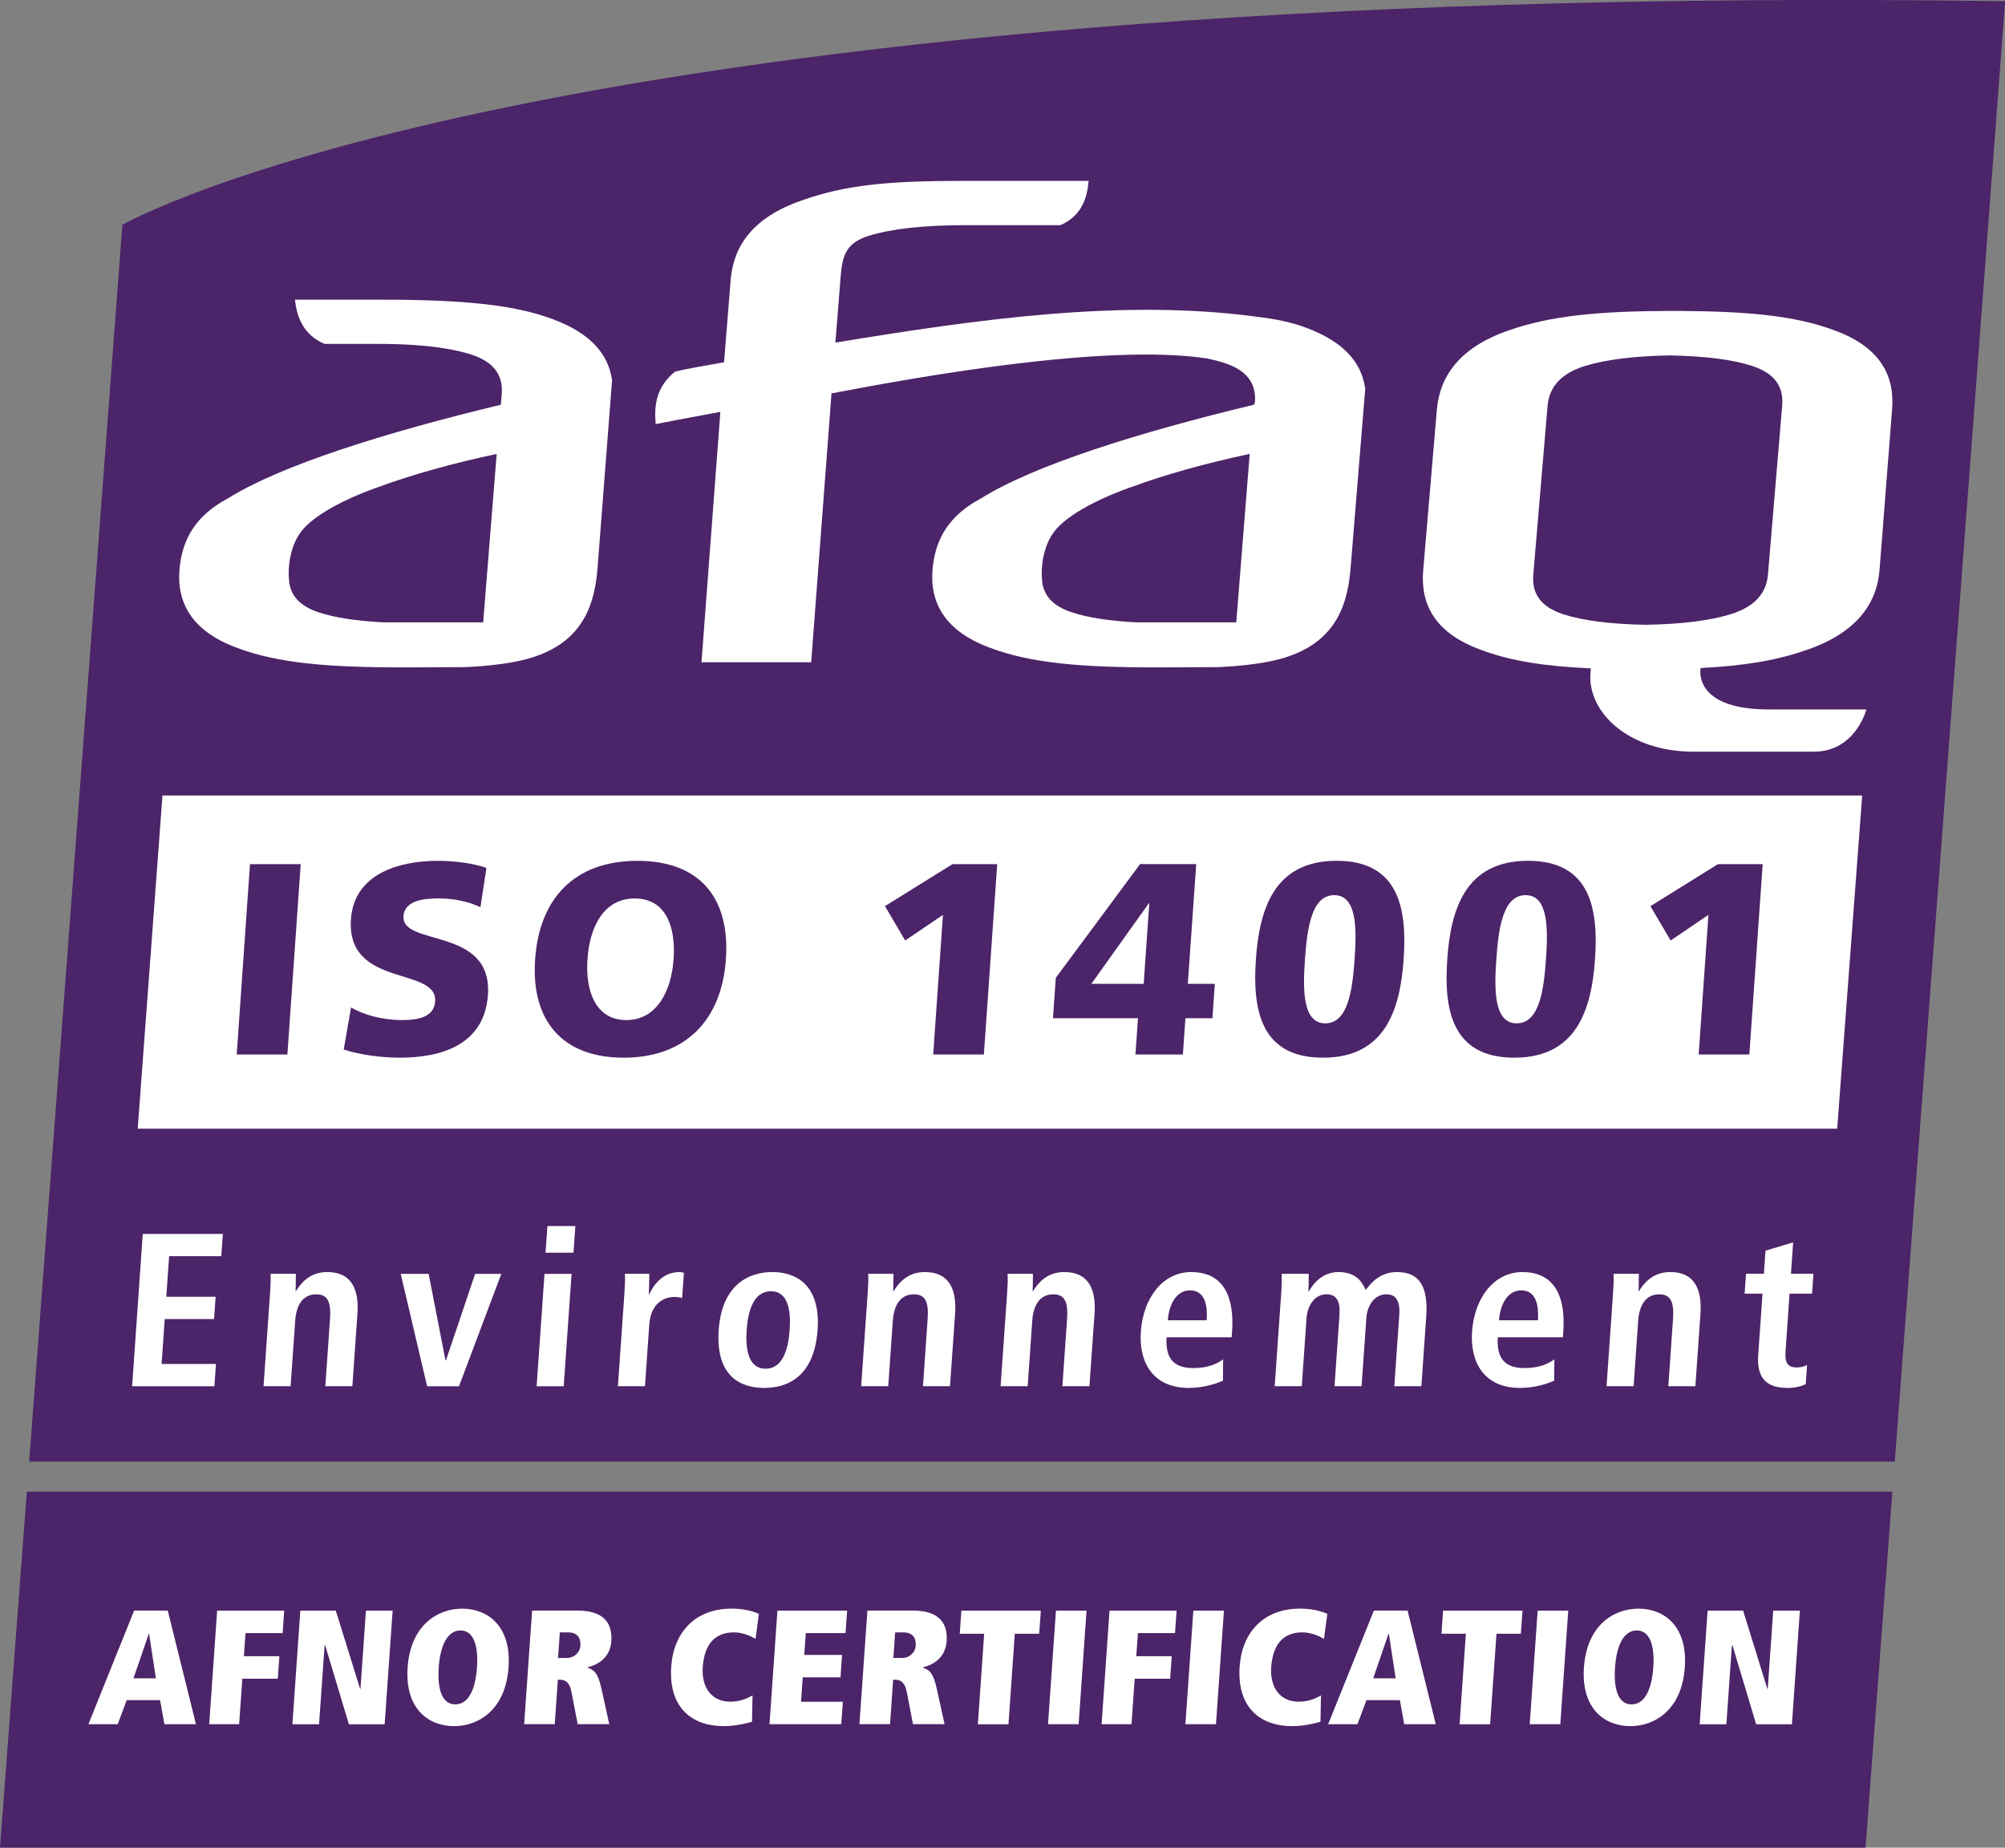 <?xml version="1.0" encoding="UTF-8" standalone="no"?>
<!-- Created with Inkscape (http://www.inkscape.org/) -->

<svg
   xmlns:dc="http://purl.org/dc/elements/1.1/"
   xmlns:cc="http://creativecommons.org/ns#"
   xmlns:rdf="http://www.w3.org/1999/02/22-rdf-syntax-ns#"
   xmlns:svg="http://www.w3.org/2000/svg"
   xmlns="http://www.w3.org/2000/svg"
   xmlns:sodipodi="http://sodipodi.sourceforge.net/DTD/sodipodi-0.dtd"
   xmlns:inkscape="http://www.inkscape.org/namespaces/inkscape"
   width="730.753mm"
   height="673.337mm"
   viewBox="0 0 730.753 673.337"
   version="1.1"
   id="svg6737"
   inkscape:version="0.92.1 r15371"
   sodipodi:docname="Kaholia--iso14001-logo.svg">
  <rect x="0" y="0" width="730.753" height="673.337" fill="#808080" stroke="none"/>
  <defs
     id="defs6731">
    <clipPath
       clipPathUnits="userSpaceOnUse"
       id="clipPath444">
      <path
         d="M 0,0 H 595.276 V 841.89 H 0 Z"
         id="path442"
         inkscape:connector-curvature="0" />
    </clipPath>
    <clipPath
       clipPathUnits="userSpaceOnUse"
       id="clipPath416">
      <path
         d="M 0,0 H 595.276 V 841.89 H 0 Z"
         id="path414"
         inkscape:connector-curvature="0" />
    </clipPath>
    <clipPath
       clipPathUnits="userSpaceOnUse"
       id="clipPath400">
      <path
         d="M 0,0 H 595.276 V 841.89 H 0 Z"
         id="path398"
         inkscape:connector-curvature="0" />
    </clipPath>
    <clipPath
       clipPathUnits="userSpaceOnUse"
       id="clipPath376">
      <path
         d="M 0,0 H 595.276 V 841.89 H 0 Z"
         id="path374"
         inkscape:connector-curvature="0" />
    </clipPath>
    <clipPath
       clipPathUnits="userSpaceOnUse"
       id="clipPath348">
      <path
         d="M 0,0 H 595.276 V 841.89 H 0 Z"
         id="path346"
         inkscape:connector-curvature="0" />
    </clipPath>
    <clipPath
       clipPathUnits="userSpaceOnUse"
       id="clipPath324">
      <path
         d="M 0,0 H 595.276 V 841.89 H 0 Z"
         id="path322"
         inkscape:connector-curvature="0" />
    </clipPath>
    <clipPath
       clipPathUnits="userSpaceOnUse"
       id="clipPath296">
      <path
         d="M 0,0 H 595.276 V 841.89 H 0 Z"
         id="path294"
         inkscape:connector-curvature="0" />
    </clipPath>
    <clipPath
       clipPathUnits="userSpaceOnUse"
       id="clipPath268">
      <path
         d="M 0,0 H 595.276 V 841.89 H 0 Z"
         id="path266"
         inkscape:connector-curvature="0" />
    </clipPath>
    <clipPath
       clipPathUnits="userSpaceOnUse"
       id="clipPath252">
      <path
         d="M 0,0 H 595.276 V 841.89 H 0 Z"
         id="path250"
         inkscape:connector-curvature="0" />
    </clipPath>
    <clipPath
       clipPathUnits="userSpaceOnUse"
       id="clipPath720">
      <path
         d="M 0,0 H 595.276 V 841.89 H 0 Z"
         id="path718"
         inkscape:connector-curvature="0" />
    </clipPath>
    <clipPath
       clipPathUnits="userSpaceOnUse"
       id="clipPath696">
      <path
         d="M 0,0 H 595.276 V 841.89 H 0 Z"
         id="path694"
         inkscape:connector-curvature="0" />
    </clipPath>
    <clipPath
       clipPathUnits="userSpaceOnUse"
       id="clipPath648">
      <path
         d="M 0,0 H 595.276 V 841.89 H 0 Z"
         id="path646"
         inkscape:connector-curvature="0" />
    </clipPath>
    <clipPath
       clipPathUnits="userSpaceOnUse"
       id="clipPath628">
      <path
         d="M 0,0 H 595.276 V 841.89 H 0 Z"
         id="path626"
         inkscape:connector-curvature="0" />
    </clipPath>
    <clipPath
       clipPathUnits="userSpaceOnUse"
       id="clipPath600">
      <path
         d="M 0,0 H 595.276 V 841.89 H 0 Z"
         id="path598"
         inkscape:connector-curvature="0" />
    </clipPath>
    <clipPath
       clipPathUnits="userSpaceOnUse"
       id="clipPath584">
      <path
         d="M 0,0 H 595.276 V 841.89 H 0 Z"
         id="path582"
         inkscape:connector-curvature="0" />
    </clipPath>
    <clipPath
       clipPathUnits="userSpaceOnUse"
       id="clipPath560">
      <path
         d="M 0,0 H 595.276 V 841.89 H 0 Z"
         id="path558"
         inkscape:connector-curvature="0" />
    </clipPath>
    <clipPath
       clipPathUnits="userSpaceOnUse"
       id="clipPath532">
      <path
         d="M 0,0 H 595.276 V 841.89 H 0 Z"
         id="path530"
         inkscape:connector-curvature="0" />
    </clipPath>
    <clipPath
       clipPathUnits="userSpaceOnUse"
       id="clipPath508">
      <path
         d="M 0,0 H 595.276 V 841.89 H 0 Z"
         id="path506"
         inkscape:connector-curvature="0" />
    </clipPath>
    <clipPath
       clipPathUnits="userSpaceOnUse"
       id="clipPath480">
      <path
         d="M 0,0 H 595.276 V 841.89 H 0 Z"
         id="path478"
         inkscape:connector-curvature="0" />
    </clipPath>
  </defs>
  <sodipodi:namedview
     id="base"
     pagecolor="#ffffff"
     bordercolor="#666666"
     borderopacity="1.0"
     inkscape:pageopacity="0.0"
     inkscape:pageshadow="2"
     inkscape:zoom="0.175"
     inkscape:cx="-515.67396"
     inkscape:cy="573.37168"
     inkscape:document-units="mm"
     inkscape:current-layer="layer1"
     showgrid="false"
     inkscape:window-width="1920"
     inkscape:window-height="1057"
     inkscape:window-x="-8"
     inkscape:window-y="-8"
     inkscape:window-maximized="1"
     fit-margin-top="0"
     fit-margin-left="0"
     fit-margin-right="0"
     fit-margin-bottom="0" />
  <g
     inkscape:label="Calque 1"
     inkscape:groupmode="layer"
     id="layer1"
     transform="translate(276.776,198.938)">
    <g
       transform="matrix(13.462,0,0,-13.462,-4853.992,2725.822)"
       id="g474">
      <g
         id="g476"
         clip-path="url(#clipPath480)">
        <g
           id="g482"
           transform="translate(394.296,217.228)">
          <path
             d="m 0,0 c -39.533,0.56 -50.973,-6.054 -50.973,-6.054 l -2.523,-33.48 h 50.509 z"
             style="fill:#4c2469;fill-opacity:1;fill-rule:nonzero;stroke:none"
             id="path484"
             inkscape:connector-curvature="0" />
        </g>
      </g>
    </g>
    <g
       id="g486"
       transform="matrix(13.462,0,0,-13.462,-276.776,474.398)">
      <path
         d="m 0,0 h 50.506 l 0.728,9.637 H 0.726 Z"
         style="fill:#4c2469;fill-opacity:1;fill-rule:nonzero;stroke:none"
         id="path488"
         inkscape:connector-curvature="0" />
    </g>
    <g
       id="g490"
       transform="matrix(13.462,0,0,-13.462,-218.426,420.642)">
      <path
         d="m 0,0 h -0.904 l -0.243,-0.652 h -0.794 l 1.238,3.076 H 0.208 L 0.971,-0.652 H 0.117 Z M -0.298,1.797 H -0.306 L -0.721,0.59 h 0.607 z"
         style="fill:#ffffff;fill-opacity:1;fill-rule:nonzero;stroke:none"
         id="path492"
         inkscape:connector-curvature="0" />
    </g>
    <g
       id="g494"
       transform="matrix(13.462,0,0,-13.462,-197.635,388.016)">
      <path
         d="M 0,0 H 1.816 L 1.773,-0.608 H 0.769 L 0.724,-1.234 H 1.685 L 1.643,-1.843 H 0.682 L 0.596,-3.075 h -0.811 z"
         style="fill:#ffffff;fill-opacity:1;fill-rule:nonzero;stroke:none"
         id="path496"
         inkscape:connector-curvature="0" />
    </g>
    <g
       id="g498"
       transform="matrix(13.462,0,0,-13.462,-158.242,400.709)">
      <path
         d="m 0,0 h -0.017 l -0.15,-2.133 h -0.722 l 0.215,3.076 h 0.96 l 0.659,-2.12 h 0.009 l 0.148,2.12 H 1.825 L 1.609,-2.133 H 0.64 Z"
         style="fill:#ffffff;fill-opacity:1;fill-rule:nonzero;stroke:none"
         id="path500"
         inkscape:connector-curvature="0" />
    </g>
    <g
       transform="matrix(13.462,0,0,-13.462,-4853.992,2725.822)"
       id="g502">
      <g
         id="g504"
         clip-path="url(#clipPath508)">
        <g
           id="g510"
           transform="translate(352.524,173.713)">
          <path
             d="m 0,0 c 0.67,0 1.335,-0.449 1.254,-1.59 -0.079,-1.142 -0.807,-1.591 -1.477,-1.591 -0.67,0 -1.334,0.449 -1.255,1.591 C -1.398,-0.449 -0.67,0 0,0 m -0.19,-2.591 h 0.004 c 0.349,0 0.543,0.392 0.586,1.001 0.042,0.598 -0.098,1 -0.446,1 -0.352,0 -0.548,-0.402 -0.59,-1 -0.042,-0.609 0.097,-1.001 0.446,-1.001"
             style="fill:#ffffff;fill-opacity:1;fill-rule:nonzero;stroke:none"
             id="path512"
             inkscape:connector-curvature="0" />
        </g>
        <g
           id="g514"
           transform="translate(355.482,171.457)">
          <path
             d="m 0,0 c -0.059,0.296 -0.193,0.332 -0.325,0.332 h -0.044 l -0.084,-1.203 h -0.828 l 0.215,3.075 H 0.163 C 0.784,2.204 1.118,1.943 1.079,1.375 1.047,0.921 0.712,0.736 0.439,0.669 L 0.438,0.657 C 0.61,0.6 0.719,0.516 0.812,0.088 L 1.023,-0.871 H 0.168 Z m -0.121,0.921 c 0.176,0 0.348,0.132 0.363,0.33 0.015,0.212 -0.085,0.362 -0.328,0.362 H -0.315 L -0.363,0.921 Z"
             style="fill:#ffffff;fill-opacity:1;fill-rule:nonzero;stroke:none"
             id="path516"
             inkscape:connector-curvature="0" />
        </g>
        <g
           id="g518"
           transform="translate(360.37,170.652)">
          <path
             d="m 0,0 c -0.266,-0.079 -0.533,-0.119 -0.766,-0.119 -0.895,0 -1.497,0.533 -1.421,1.613 0.063,0.908 0.63,1.568 1.639,1.568 0.4,0 0.662,-0.11 0.734,-0.141 L 0.095,2.243 C 0.002,2.3 -0.232,2.419 -0.492,2.419 c -0.529,0 -0.8,-0.343 -0.842,-0.944 -0.037,-0.528 0.226,-0.933 0.746,-0.933 0.295,0 0.52,0.119 0.602,0.171 z"
             style="fill:#ffffff;fill-opacity:1;fill-rule:nonzero;stroke:none"
             id="path520"
             inkscape:connector-curvature="0" />
        </g>
      </g>
    </g>
    <g
       id="g522"
       transform="matrix(13.462,0,0,-13.462,6.57,388.016)">
      <path
         d="M 0,0 H 1.887 L 1.844,-0.608 H 0.769 L 0.727,-1.199 H 1.749 L 1.708,-1.807 H 0.685 L 0.639,-2.467 H 1.771 L 1.729,-3.075 h -1.944 z"
         style="fill:#ffffff;fill-opacity:1;fill-rule:nonzero;stroke:none"
         id="path524"
         inkscape:connector-curvature="0" />
    </g>
    <g
       transform="matrix(13.462,0,0,-13.462,-4853.992,2725.822)"
       id="g526">
      <g
         id="g528"
         clip-path="url(#clipPath532)">
        <g
           id="g534"
           transform="translate(364.56,171.457)">
          <path
             d="m 0,0 c -0.059,0.296 -0.193,0.332 -0.325,0.332 h -0.044 l -0.084,-1.203 h -0.829 l 0.216,3.075 H 0.163 C 0.784,2.204 1.119,1.943 1.079,1.375 1.047,0.921 0.712,0.736 0.439,0.669 L 0.438,0.657 C 0.611,0.6 0.719,0.516 0.812,0.088 L 1.023,-0.871 H 0.168 Z m -0.121,0.921 c 0.176,0 0.349,0.132 0.363,0.33 0.014,0.212 -0.085,0.362 -0.328,0.362 H -0.315 L -0.363,0.921 Z"
             style="fill:#ffffff;fill-opacity:1;fill-rule:nonzero;stroke:none"
             id="path536"
             inkscape:connector-curvature="0" />
        </g>
      </g>
    </g>
    <g
       id="g538"
       transform="matrix(13.462,0,0,-13.462,81.921,396.446)">
      <path
         d="m 0,0 h -0.661 l 0.044,0.626 H 1.534 L 1.49,0 H 0.829 L 0.658,-2.45 h -0.829 z"
         style="fill:#ffffff;fill-opacity:1;fill-rule:nonzero;stroke:none"
         id="path540"
         inkscape:connector-curvature="0" />
    </g>
    <g
       id="g542"
       transform="matrix(13.462,0,0,-13.462,108.083,388.016)">
      <path
         d="M 0,0 H 0.828 L 0.614,-3.075 h -0.829 z"
         style="fill:#ffffff;fill-opacity:1;fill-rule:nonzero;stroke:none"
         id="path544"
         inkscape:connector-curvature="0" />
    </g>
    <g
       id="g546"
       transform="matrix(13.462,0,0,-13.462,127.608,388.016)">
      <path
         d="M 0,0 H 1.816 L 1.773,-0.608 H 0.769 L 0.724,-1.234 h 0.96 L 1.642,-1.843 H 0.682 L 0.595,-3.075 h -0.81 z"
         style="fill:#ffffff;fill-opacity:1;fill-rule:nonzero;stroke:none"
         id="path548"
         inkscape:connector-curvature="0" />
    </g>
    <g
       id="g550"
       transform="matrix(13.462,0,0,-13.462,158.157,388.016)">
      <path
         d="M 0,0 H 0.828 L 0.613,-3.075 h -0.828 z"
         style="fill:#ffffff;fill-opacity:1;fill-rule:nonzero;stroke:none"
         id="path552"
         inkscape:connector-curvature="0" />
    </g>
    <g
       transform="matrix(13.462,0,0,-13.462,-4853.992,2725.822)"
       id="g554">
      <g
         id="g556"
         clip-path="url(#clipPath560)">
        <g
           id="g562"
           transform="translate(375.76,170.652)">
          <path
             d="m 0,0 c -0.267,-0.079 -0.533,-0.119 -0.767,-0.119 -0.894,0 -1.496,0.533 -1.421,1.613 0.063,0.908 0.63,1.568 1.639,1.568 0.402,0 0.663,-0.11 0.735,-0.141 L 0.095,2.243 C 0.001,2.3 -0.233,2.419 -0.493,2.419 c -0.528,0 -0.799,-0.343 -0.841,-0.944 -0.037,-0.528 0.226,-0.933 0.745,-0.933 0.296,0 0.521,0.119 0.603,0.171 z"
             style="fill:#ffffff;fill-opacity:1;fill-rule:nonzero;stroke:none"
             id="path564"
             inkscape:connector-curvature="0" />
        </g>
      </g>
    </g>
    <g
       id="g566"
       transform="matrix(13.462,0,0,-13.462,233.429,420.642)">
      <path
         d="m 0,0 h -0.904 l -0.244,-0.652 h -0.794 l 1.238,3.076 H 0.209 L 0.972,-0.652 H 0.117 Z M -0.298,1.797 H -0.307 L -0.722,0.59 h 0.608 z"
         style="fill:#ffffff;fill-opacity:1;fill-rule:nonzero;stroke:none"
         id="path568"
         inkscape:connector-curvature="0" />
    </g>
    <g
       id="g570"
       transform="matrix(13.462,0,0,-13.462,257.48,396.446)">
      <path
         d="m 0,0 h -0.66 l 0.043,0.626 H 1.534 L 1.489,0 H 0.829 L 0.657,-2.45 H -0.17 Z"
         style="fill:#ffffff;fill-opacity:1;fill-rule:nonzero;stroke:none"
         id="path572"
         inkscape:connector-curvature="0" />
    </g>
    <g
       id="g574"
       transform="matrix(13.462,0,0,-13.462,283.649,388.016)">
      <path
         d="M 0,0 H 0.828 L 0.613,-3.075 h -0.828 z"
         style="fill:#ffffff;fill-opacity:1;fill-rule:nonzero;stroke:none"
         id="path576"
         inkscape:connector-curvature="0" />
    </g>
    <g
       transform="matrix(13.462,0,0,-13.462,-4853.992,2725.822)"
       id="g578">
      <g
         id="g580"
         clip-path="url(#clipPath584)">
        <g
           id="g586"
           transform="translate(384.371,173.713)">
          <path
             d="m 0,0 c 0.669,0 1.334,-0.449 1.253,-1.59 -0.079,-1.142 -0.806,-1.591 -1.476,-1.591 -0.67,0 -1.334,0.449 -1.255,1.591 C -1.399,-0.449 -0.671,0 0,0 m -0.191,-2.591 h 0.005 c 0.349,0 0.542,0.392 0.586,1.001 0.042,0.598 -0.098,1 -0.447,1 -0.351,0 -0.548,-0.402 -0.589,-1 -0.043,-0.609 0.097,-1.001 0.445,-1.001"
             style="fill:#ffffff;fill-opacity:1;fill-rule:nonzero;stroke:none"
             id="path588"
             inkscape:connector-curvature="0" />
        </g>
      </g>
    </g>
    <g
       id="g590"
       transform="matrix(13.462,0,0,-13.462,354.663,400.709)">
      <path
         d="m 0,0 h -0.017 l -0.149,-2.133 h -0.723 l 0.215,3.076 h 0.961 l 0.657,-2.12 h 0.01 l 0.148,2.12 H 1.824 L 1.609,-2.133 H 0.64 Z"
         style="fill:#ffffff;fill-opacity:1;fill-rule:nonzero;stroke:none"
         id="path592"
         inkscape:connector-curvature="0" />
    </g>
    <g
       transform="matrix(13.462,0,0,-13.462,-4853.992,2725.822)"
       id="g594">
      <g
         id="g596"
         clip-path="url(#clipPath600)">
        <g
           id="g602"
           transform="translate(354.997,208.612)">
          <path
             d="m 0,0 c -0.958,0.36 -2.204,0.542 -4.78,0.536 h -2.222 c 0.052,-0.445 0.205,-0.94 0.8,-1.197 h 1.383 c 1.606,0.006 2.341,-0.208 2.597,-0.291 0.586,-0.192 0.859,-0.537 0.819,-1.062 l -0.024,-0.294 c -3.157,-0.759 -5.955,-1.64 -7.391,-2.536 -0.869,-0.464 -1.222,-1.091 -1.305,-1.869 -0.097,-0.926 0.311,-1.718 1.545,-2.173 1.135,-0.431 2.529,-0.531 4.514,-0.533 l 1.667,0.008 c 0.645,0.028 1.4,0.108 1.923,0.296 1.312,0.455 1.587,1.461 1.663,2.362 l 0.395,5.106 C 1.482,-0.913 0.974,-0.367 0,0 m -1.906,-8.2 h -2.685 c -0.739,0.037 -1.324,0.126 -1.762,0.27 -0.526,0.172 -0.794,0.471 -0.811,0.91 -0.029,0.264 0.013,0.874 0.339,1.289 0.536,0.684 2.089,1.197 2.089,1.197 0.897,0.331 2.002,0.641 3.196,0.894 z"
             style="fill:#ffffff;fill-opacity:1;fill-rule:nonzero;stroke:none"
             id="path604"
             inkscape:connector-curvature="0" />
        </g>
        <g
           id="g606"
           transform="translate(375.387,208.383)">
          <path
             d="M 0,0 C -0.387,0.147 -0.827,0.243 -1.382,0.307 -5.007,0.791 -8.931,0.233 -12.76,-0.397 l 0.146,1.826 c 0.046,0.527 0.141,0.872 0.759,1.065 0.619,0.192 1.493,0.288 2.619,0.288 h 2.569 c 0.587,0.258 0.725,0.752 0.763,1.199 H -9.313 C -11.3,3.98 -12.472,3.879 -13.68,3.448 -14.993,2.994 -15.517,2.215 -15.594,1.316 l -0.18,-2.246 c -0.412,-0.076 -0.912,-0.152 -1.329,-0.254 -0.504,-0.411 -0.569,-0.899 -0.522,-1.421 l 0.009,0.003 c 0.567,0.115 1.199,0.225 1.742,0.33 l -0.511,-6.779 h 2.97 l 0.55,7.279 c 2.398,0.459 7.428,1.356 10.15,0.948 0.24,-0.048 0.402,-0.096 0.494,-0.127 0.586,-0.192 0.859,-0.537 0.82,-1.063 l -0.028,-0.065 c -3.158,-0.758 -5.954,-1.64 -7.39,-2.536 -0.87,-0.463 -1.223,-1.091 -1.306,-1.869 -0.098,-0.926 0.312,-1.718 1.545,-2.172 1.135,-0.431 2.529,-0.532 4.514,-0.534 l 1.666,0.008 c 0.644,0.028 1.4,0.108 1.924,0.296 1.311,0.455 1.586,1.462 1.663,2.363 l 0.398,4.877 C 1.484,-0.912 0.975,-0.367 0,0 m -1.907,-7.971 h -2.686 c -0.739,0.037 -1.323,0.126 -1.76,0.271 -0.528,0.171 -0.797,0.47 -0.814,0.91 -0.028,0.264 0.015,0.873 0.34,1.288 0.536,0.684 2.09,1.198 2.09,1.198 0.896,0.331 2.002,0.64 3.194,0.894 z"
             style="fill:#ffffff;fill-opacity:1;fill-rule:nonzero;stroke:none"
             id="path608"
             inkscape:connector-curvature="0" />
        </g>
        <g
           id="g610"
           transform="translate(388.26,206.279)">
          <path
             d="m 0,0 -0.385,-4.575 c -0.045,-0.528 -0.387,-0.878 -1.011,-1.071 -0.557,-0.172 -1.322,-0.27 -2.294,-0.286 -0.964,0.016 -1.711,0.114 -2.239,0.286 -0.591,0.193 -0.854,0.543 -0.809,1.071 L -6.351,0 c 0.048,0.529 0.389,0.88 1.009,1.073 0.559,0.174 1.323,0.269 2.291,0.287 C -2.083,1.342 -1.334,1.247 -0.808,1.073 -0.218,0.88 0.046,0.529 0,0 M 1.433,2.032 C 0.356,2.44 -0.954,2.552 -2.765,2.564 H -3.119 C -4.939,2.555 -6.272,2.44 -7.417,2.032 -8.739,1.574 -9.273,0.79 -9.349,-0.111 l -0.37,-4.35 c -0.077,-0.907 0.308,-1.69 1.55,-2.144 0.822,-0.314 1.779,-0.453 2.99,-0.507 -0.01,-0.122 0,-0.012 -0.012,-0.134 -0.078,-1.055 1.033,-2.121 2.785,-2.121 h 3.26 c 1.135,0 1.425,1.143 1.425,1.143 h -2.584 c -2.15,-0.018 -1.902,1.121 -1.902,1.121 1.136,0.058 2.063,0.2 2.89,0.498 1.318,0.454 1.876,1.237 1.952,2.144 l 0.34,4.35 C 3.052,0.79 2.674,1.574 1.433,2.032"
             style="fill:#ffffff;fill-opacity:1;fill-rule:nonzero;stroke:none"
             id="path612"
             inkscape:connector-curvature="0" />
        </g>
      </g>
    </g>
    <g
       id="g614"
       transform="matrix(13.462,0,0,-13.462,-226.583,212.379)">
      <path
         d="m 0,0 h 46.011 l 0.677,9.019 H 0.67 Z"
         style="fill:#ffffff;fill-opacity:1;fill-rule:nonzero;stroke:none"
         id="path616"
         inkscape:connector-curvature="0" />
    </g>
    <g
       id="g618"
       transform="matrix(13.462,0,0,-13.462,-224.744,250.736)">
      <path
         d="M 0,0 H 2.169 L 2.126,-0.603 H 0.714 L 0.637,-1.701 H 1.973 L 1.931,-2.304 H 0.595 L 0.51,-3.521 H 1.982 L 1.939,-4.124 h -2.227 z"
         style="fill:#ffffff;fill-opacity:1;fill-rule:nonzero;stroke:none"
         id="path620"
         inkscape:connector-curvature="0" />
    </g>
    <g
       transform="matrix(13.462,0,0,-13.462,-4853.992,2725.822)"
       id="g622">
      <g
         id="g624"
         clip-path="url(#clipPath628)">
        <g
           id="g630"
           transform="translate(347.323,182.275)">
          <path
             d="M 0,0 C 0.013,0.189 0.02,0.366 0.012,0.502 H 0.697 C 0.692,0.349 0.699,0.189 0.688,0.036 H 0.7 C 0.819,0.219 1.049,0.55 1.545,0.55 2.237,0.55 2.408,0.036 2.364,-0.579 L 2.227,-2.54 H 1.495 l 0.127,1.825 c 0.033,0.467 -0.072,0.662 -0.373,0.662 -0.384,0 -0.543,-0.325 -0.57,-0.715 L 0.555,-2.54 h -0.733 z"
             style="fill:#ffffff;fill-opacity:1;fill-rule:nonzero;stroke:none"
             id="path632"
             inkscape:connector-curvature="0" />
        </g>
      </g>
    </g>
    <g
       id="g634"
       transform="matrix(13.462,0,0,-13.462,-130.73,265.289)">
      <path
         d="M 0,0 H 0.756 L 1.213,-2.345 H 1.224 L 2.015,0 H 2.724 L 1.578,-3.043 H 0.715 Z"
         style="fill:#ffffff;fill-opacity:1;fill-rule:nonzero;stroke:none"
         id="path636"
         inkscape:connector-curvature="0" />
    </g>
    <g
       id="g638"
       transform="matrix(13.462,0,0,-13.462,-78.324,265.289)">
      <path
         d="M 0,0 H 0.733 L 0.52,-3.043 H -0.213 Z M 0.079,1.294 H 0.835 L 0.785,0.573 H 0.028 Z"
         style="fill:#ffffff;fill-opacity:1;fill-rule:nonzero;stroke:none"
         id="path640"
         inkscape:connector-curvature="0" />
    </g>
    <g
       transform="matrix(13.462,0,0,-13.462,-4853.992,2725.822)"
       id="g642">
      <g
         id="g644"
         clip-path="url(#clipPath648)">
        <g
           id="g650"
           transform="translate(356.917,182.275)">
          <path
             d="M 0,0 C 0.013,0.189 0.02,0.366 0.011,0.502 H 0.673 C 0.666,0.319 0.671,0.13 0.658,-0.053 H 0.67 C 0.775,0.183 1.031,0.55 1.486,0.55 1.533,0.55 1.568,0.538 1.609,0.532 L 1.561,-0.153 c -0.064,0.017 -0.128,0.029 -0.205,0.029 -0.301,0 -0.645,-0.183 -0.685,-0.75 L 0.555,-2.54 h -0.733 z"
             style="fill:#ffffff;fill-opacity:1;fill-rule:nonzero;stroke:none"
             id="path652"
             inkscape:connector-curvature="0" />
        </g>
        <g
           id="g654"
           transform="translate(360.919,182.825)">
          <path
             d="m 0,0 c 0.62,0 1.313,-0.325 1.226,-1.566 -0.089,-1.276 -0.825,-1.571 -1.445,-1.571 -0.621,0 -1.321,0.295 -1.232,1.571 C -1.364,-0.325 -0.62,0 0,0 m -0.183,-2.617 c 0.473,0 0.617,0.543 0.653,1.051 0.035,0.508 -0.034,1.046 -0.506,1.046 -0.473,0 -0.623,-0.538 -0.658,-1.046 -0.036,-0.508 0.038,-1.051 0.511,-1.051"
             style="fill:#ffffff;fill-opacity:1;fill-rule:nonzero;stroke:none"
             id="path656"
             inkscape:connector-curvature="0" />
        </g>
        <g
           id="g658"
           transform="translate(363.503,182.275)">
          <path
             d="M 0,0 C 0.013,0.189 0.02,0.366 0.012,0.502 H 0.697 C 0.692,0.349 0.699,0.189 0.688,0.036 H 0.7 c 0.119,0.183 0.349,0.514 0.845,0.514 0.692,0 0.863,-0.514 0.82,-1.129 L 2.227,-2.54 H 1.495 l 0.127,1.825 c 0.033,0.467 -0.072,0.662 -0.373,0.662 -0.384,0 -0.543,-0.325 -0.57,-0.715 L 0.555,-2.54 h -0.733 z"
             style="fill:#ffffff;fill-opacity:1;fill-rule:nonzero;stroke:none"
             id="path660"
             inkscape:connector-curvature="0" />
        </g>
        <g
           id="g662"
           transform="translate(367.278,182.275)">
          <path
             d="M 0,0 C 0.013,0.189 0.02,0.366 0.011,0.502 H 0.697 C 0.692,0.349 0.699,0.189 0.688,0.036 H 0.7 c 0.119,0.183 0.349,0.514 0.845,0.514 0.692,0 0.863,-0.514 0.82,-1.129 L 2.227,-2.54 H 1.495 l 0.127,1.825 c 0.033,0.467 -0.072,0.662 -0.373,0.662 -0.384,0 -0.543,-0.325 -0.57,-0.715 L 0.555,-2.54 h -0.733 z"
             style="fill:#ffffff;fill-opacity:1;fill-rule:nonzero;stroke:none"
             id="path664"
             inkscape:connector-curvature="0" />
        </g>
        <g
           id="g666"
           transform="translate(373.12,179.883)">
          <path
             d="m 0,0 c -0.158,-0.065 -0.486,-0.195 -0.924,-0.195 -0.981,0 -1.357,0.703 -1.299,1.524 0.063,0.91 0.591,1.613 1.365,1.613 0.656,0 1.19,-0.384 1.104,-1.625 L 0.236,1.176 h -1.761 c -0.036,-0.52 0.148,-0.833 0.716,-0.833 0.449,0 0.671,0.136 0.814,0.236 z m -0.441,1.637 c 0.038,0.537 -0.121,0.809 -0.452,0.809 -0.384,0 -0.572,-0.408 -0.6,-0.809 z"
             style="fill:#ffffff;fill-opacity:1;fill-rule:nonzero;stroke:none"
             id="path668"
             inkscape:connector-curvature="0" />
        </g>
        <g
           id="g670"
           transform="translate(374.699,182.281)">
          <path
             d="M 0,0 C 0.015,0.219 0.015,0.384 0.011,0.496 H 0.744 C 0.739,0.337 0.745,0.177 0.734,0.018 h 0.012 c 0.128,0.236 0.385,0.526 0.805,0.526 0.514,0 0.657,-0.32 0.734,-0.485 0.163,0.213 0.4,0.485 0.849,0.485 0.662,0 0.842,-0.473 0.79,-1.212 L 3.793,-2.546 H 3.06 l 0.134,1.92 c 0.027,0.378 -0.078,0.567 -0.35,0.567 -0.325,0 -0.518,-0.307 -0.541,-0.644 L 2.174,-2.546 H 1.441 l 0.134,1.92 c 0.027,0.378 -0.078,0.567 -0.35,0.567 -0.325,0 -0.518,-0.307 -0.541,-0.644 L 0.555,-2.546 h -0.733 z"
             style="fill:#ffffff;fill-opacity:1;fill-rule:nonzero;stroke:none"
             id="path672"
             inkscape:connector-curvature="0" />
        </g>
        <g
           id="g674"
           transform="translate(382.087,179.883)">
          <path
             d="m 0,0 c -0.158,-0.065 -0.486,-0.195 -0.924,-0.195 -0.98,0 -1.357,0.703 -1.299,1.524 0.063,0.91 0.591,1.613 1.365,1.613 0.656,0 1.191,-0.384 1.104,-1.625 L 0.236,1.176 h -1.761 c -0.036,-0.52 0.148,-0.833 0.716,-0.833 0.449,0 0.671,0.136 0.814,0.236 z m -0.441,1.637 c 0.038,0.537 -0.121,0.809 -0.452,0.809 -0.384,0 -0.572,-0.408 -0.6,-0.809 z"
             style="fill:#ffffff;fill-opacity:1;fill-rule:nonzero;stroke:none"
             id="path676"
             inkscape:connector-curvature="0" />
        </g>
        <g
           id="g678"
           transform="translate(383.683,182.275)">
          <path
             d="M 0,0 C 0.013,0.189 0.019,0.366 0.011,0.502 H 0.697 C 0.692,0.349 0.699,0.189 0.688,0.036 H 0.7 c 0.119,0.183 0.349,0.514 0.845,0.514 0.692,0 0.862,-0.514 0.82,-1.129 L 2.227,-2.54 H 1.495 l 0.127,1.825 c 0.033,0.467 -0.072,0.662 -0.373,0.662 -0.384,0 -0.543,-0.325 -0.57,-0.715 L 0.555,-2.54 h -0.733 z"
             style="fill:#ffffff;fill-opacity:1;fill-rule:nonzero;stroke:none"
             id="path680"
             inkscape:connector-curvature="0" />
        </g>
        <g
           id="g682"
           transform="translate(387.809,183.404)">
          <path
             d="M 0,0 0.748,0.225 0.689,-0.626 H 1.298 L 1.26,-1.164 H 0.651 l -0.11,-1.577 c -0.023,-0.325 0.089,-0.42 0.302,-0.42 0.13,0 0.227,0.036 0.282,0.065 L 1.089,-3.615 C 0.973,-3.669 0.81,-3.716 0.591,-3.716 c -0.544,0 -0.834,0.248 -0.789,0.886 l 0.117,1.666 h -0.485 l 0.038,0.538 h 0.484 z"
             style="fill:#ffffff;fill-opacity:1;fill-rule:nonzero;stroke:none"
             id="path684"
             inkscape:connector-curvature="0" />
        </g>
      </g>
    </g>
    <g
       id="g686"
       transform="matrix(13.462,0,0,-13.462,-185.657,115.981)">
      <path
         d="M 0,0 H 1.373 L 1.012,-5.152 H -0.36 Z"
         style="fill:#4c2469;fill-opacity:1;fill-rule:nonzero;stroke:none"
         id="path688"
         inkscape:connector-curvature="0" />
    </g>
    <g
       transform="matrix(13.462,0,0,-13.462,-4853.992,2725.822)"
       id="g690">
      <g
         id="g692"
         clip-path="url(#clipPath696)">
        <g
           id="g698"
           transform="translate(349.514,189.986)">
          <path
             d="m 0,0 c 0.341,-0.192 0.825,-0.34 1.393,-0.34 0.436,0 0.855,0.089 0.884,0.502 0.067,0.96 -2.41,0.355 -2.279,2.23 0.086,1.24 1.32,1.579 2.354,1.579 0.494,0 0.976,-0.074 1.314,-0.192 L 3.503,2.716 C 3.161,2.879 2.767,2.953 2.376,2.953 2.029,2.953 1.452,2.923 1.42,2.473 1.362,1.639 3.836,2.2 3.706,0.34 3.613,-0.997 2.466,-1.358 1.322,-1.358 c -0.48,0 -1.072,0.073 -1.52,0.221 z"
             style="fill:#4c2469;fill-opacity:1;fill-rule:nonzero;stroke:none"
             id="path700"
             inkscape:connector-curvature="0" />
        </g>
        <g
           id="g702"
           transform="translate(357.267,193.957)">
          <path
             d="M 0,0 C 1.697,0 2.512,-1.011 2.396,-2.665 2.282,-4.303 1.31,-5.329 -0.373,-5.329 c -1.682,0 -2.511,1.026 -2.396,2.664 C -2.654,-1.011 -1.697,0 0,0 m -0.301,-4.311 c 0.833,0 1.221,0.797 1.281,1.646 0.062,0.893 -0.217,1.646 -1.051,1.646 -0.834,0 -1.219,-0.753 -1.281,-1.646 -0.06,-0.849 0.217,-1.646 1.051,-1.646"
             style="fill:#4c2469;fill-opacity:1;fill-rule:nonzero;stroke:none"
             id="path704"
             inkscape:connector-curvature="0" />
        </g>
      </g>
    </g>
    <g
       id="g706"
       transform="matrix(13.462,0,0,-13.462,66.899,134.462)">
      <path
         d="M 0,0 -1.023,-0.694 -1.57,0.236 0.258,1.373 H 1.469 L 1.108,-3.779 h -1.372 z"
         style="fill:#4c2469;fill-opacity:1;fill-rule:nonzero;stroke:none"
         id="path708"
         inkscape:connector-curvature="0" />
    </g>
    <g
       id="g710"
       transform="matrix(13.462,0,0,-13.462,137.984,172.123)">
      <path
         d="m 0,0 h -2.302 l 0.076,1.092 2.282,3.079 h 1.52 L 1.349,0.93 H 2.08 L 2.015,0 H 1.284 L 1.215,-0.982 H -0.069 Z M 0.306,3.108 H 0.291 L -1.263,0.93 h 1.417 z"
         style="fill:#4c2469;fill-opacity:1;fill-rule:nonzero;stroke:none"
         id="path712"
         inkscape:connector-curvature="0" />
    </g>
    <g
       transform="matrix(13.462,0,0,-13.462,-4853.992,2725.822)"
       id="g714">
      <g
         id="g716"
         clip-path="url(#clipPath720)">
        <g
           id="g722"
           transform="translate(374.012,191.293)">
          <path
             d="M 0,0 C 0.094,1.336 0.482,2.665 2.186,2.665 3.891,2.665 4.093,1.336 4,0 3.906,-1.336 3.518,-2.665 1.814,-2.665 0.109,-2.665 -0.093,-1.336 0,0 M 2.672,0 C 2.729,0.819 2.741,1.735 2.121,1.735 1.501,1.735 1.386,0.819 1.328,0 1.271,-0.82 1.259,-1.735 1.879,-1.735 c 0.62,0 0.735,0.915 0.793,1.735"
             style="fill:#4c2469;fill-opacity:1;fill-rule:nonzero;stroke:none"
             id="path724"
             inkscape:connector-curvature="0" />
        </g>
        <g
           id="g726"
           transform="translate(379.193,191.293)">
          <path
             d="M 0,0 C 0.093,1.336 0.482,2.665 2.186,2.665 3.891,2.665 4.093,1.336 4,0 3.906,-1.336 3.518,-2.665 1.814,-2.665 0.109,-2.665 -0.094,-1.336 0,0 M 2.672,0 C 2.729,0.819 2.741,1.735 2.121,1.735 1.501,1.735 1.386,0.819 1.328,0 1.271,-0.82 1.259,-1.735 1.879,-1.735 c 0.62,0 0.735,0.915 0.793,1.735"
             style="fill:#4c2469;fill-opacity:1;fill-rule:nonzero;stroke:none"
             id="path728"
             inkscape:connector-curvature="0" />
        </g>
      </g>
    </g>
    <g
       id="g730"
       transform="matrix(13.462,0,0,-13.462,345.888,134.462)">
      <path
         d="M 0,0 -1.023,-0.694 -1.57,0.236 0.258,1.373 H 1.469 L 1.108,-3.779 h -1.372 z"
         style="fill:#4c2469;fill-opacity:1;fill-rule:nonzero;stroke:none"
         id="path732"
         inkscape:connector-curvature="0" />
    </g>
  </g>
</svg>
